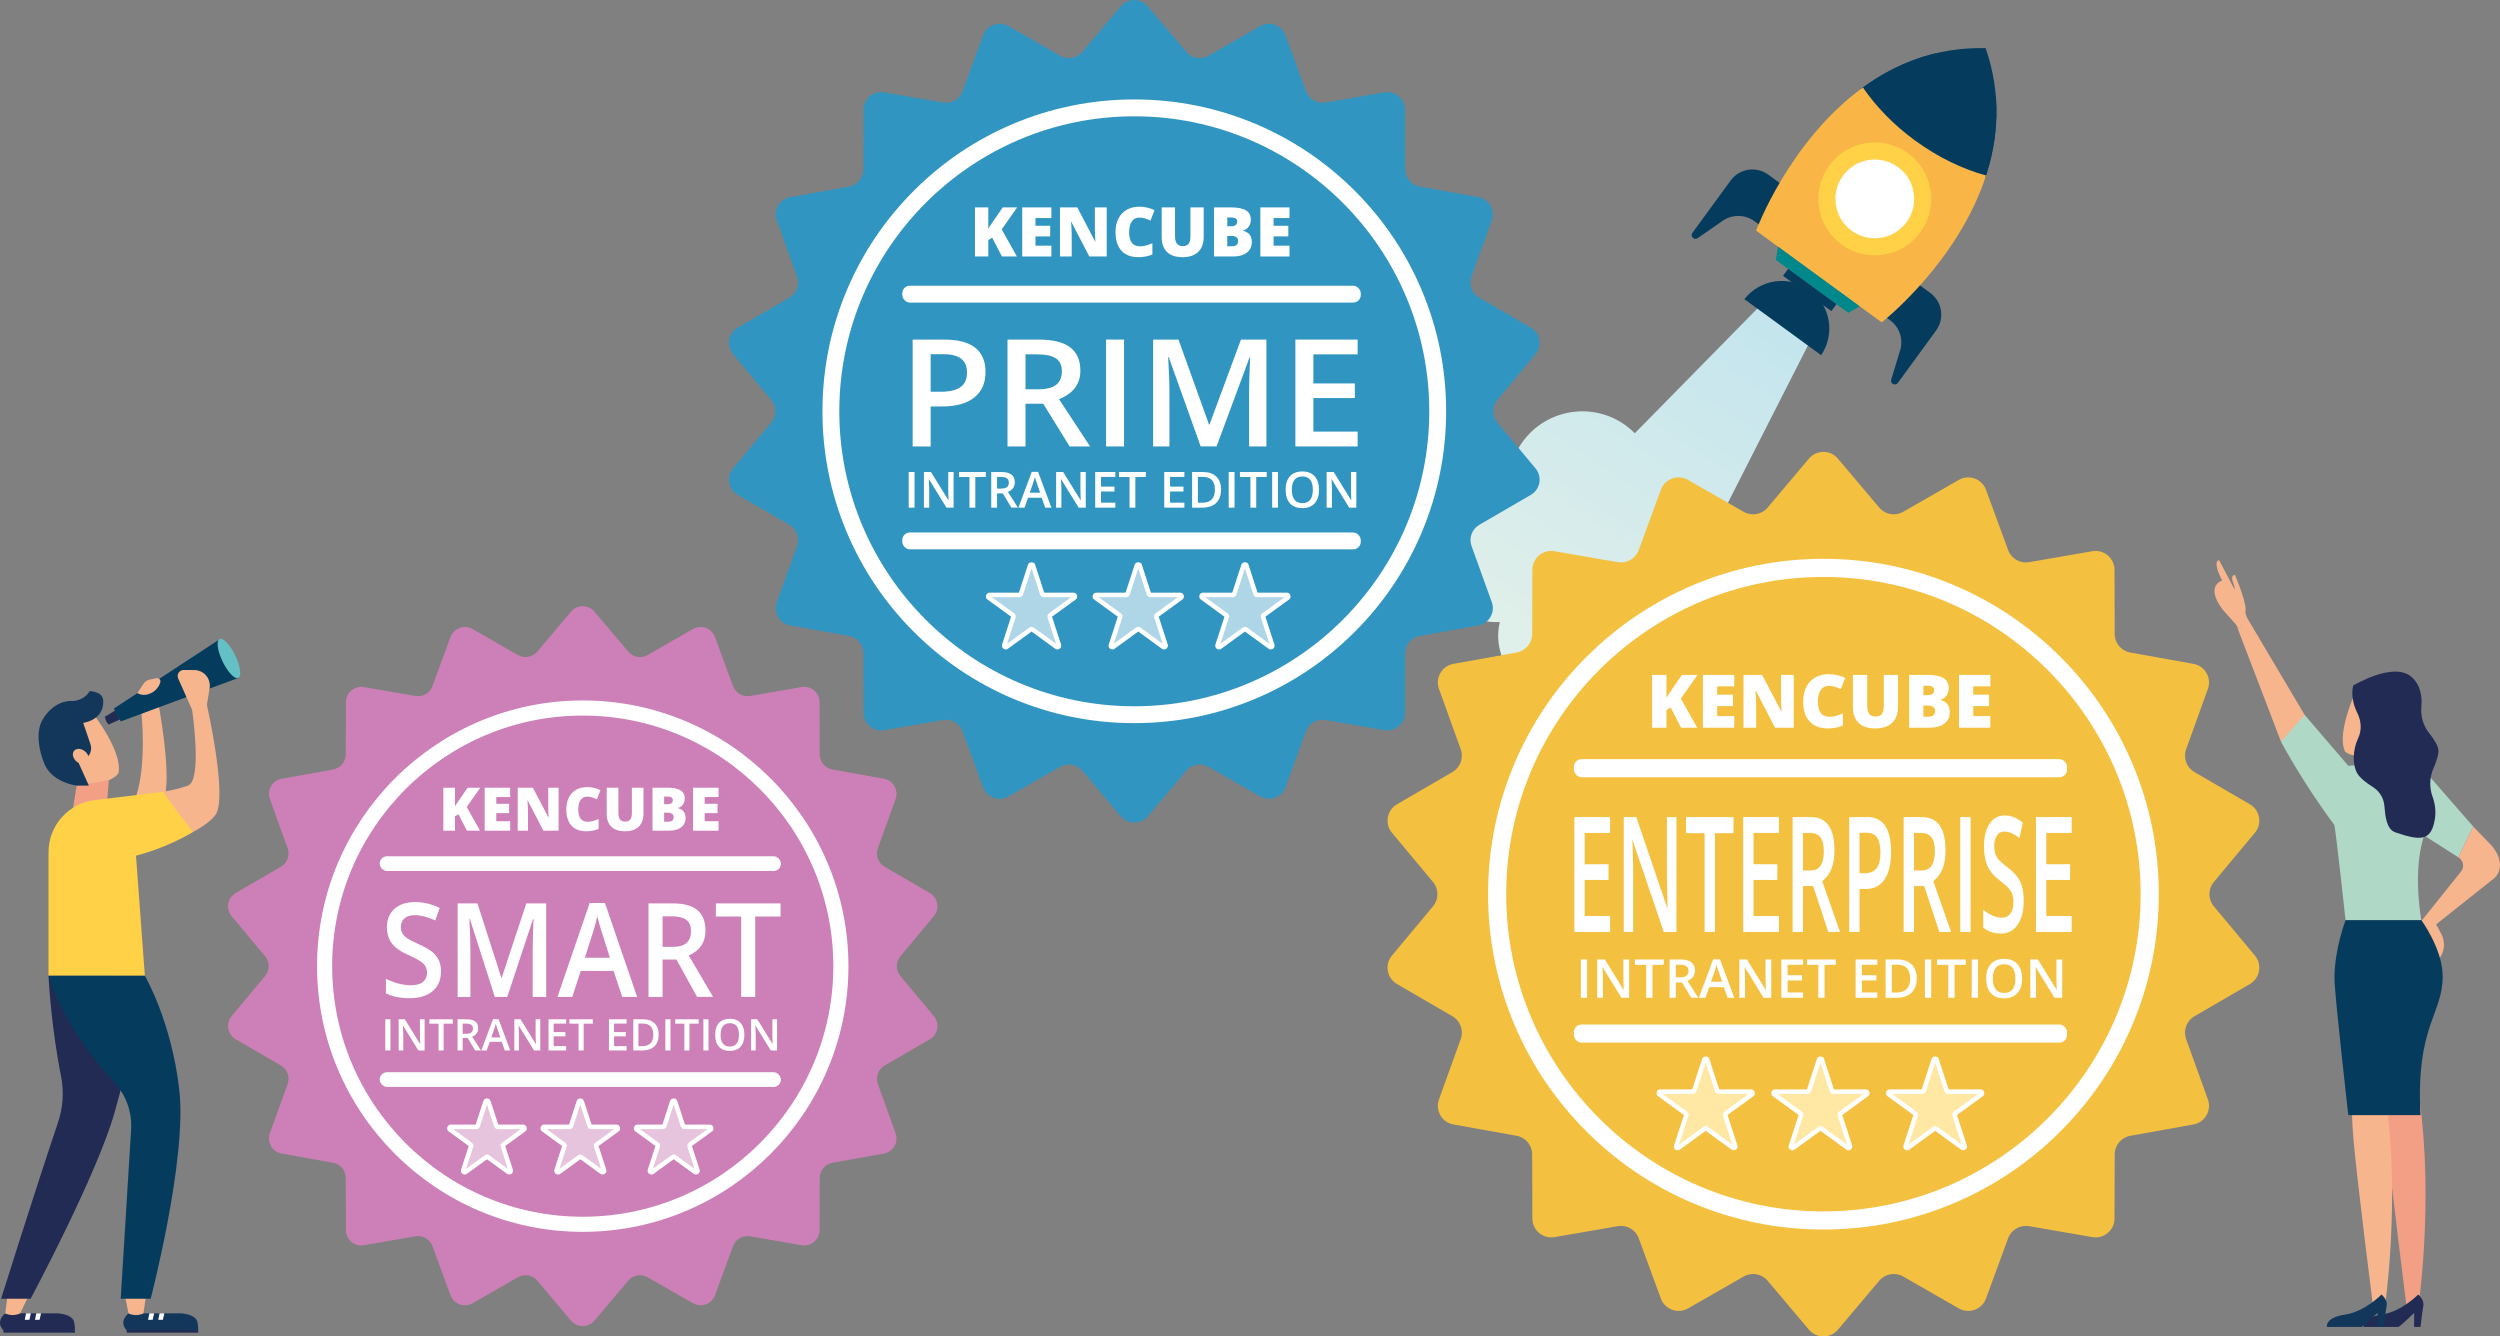 <?xml version="1.0" encoding="UTF-8"?><svg id="Ebene_2" xmlns="http://www.w3.org/2000/svg" xmlns:xlink="http://www.w3.org/1999/xlink" viewBox="0 0 3309.25 1769.08"><rect x="0" y="0" width="3309.25" height="1769.08" fill="#808080" stroke="none"/><defs><style>.cls-1{fill:#ffe8a3;}.cls-1,.cls-2,.cls-3,.cls-4{stroke:#fff;stroke-miterlimit:10;}.cls-1,.cls-2,.cls-4{stroke-width:6px;}.cls-5{fill:#afd8c7;}.cls-6{fill:#fff;}.cls-7{fill:#f4c040;}.cls-8{fill:#01888b;}.cls-9{fill:#63c0c4;}.cls-10{fill:url(#_Áĺçűě_ííűé_ăđŕäčĺíň_3);}.cls-11{fill:#f9b646;}.cls-2{fill:#e7c4dd;}.cls-12{fill:#ffd147;}.cls-13{fill:#053c5e;}.cls-3{stroke-width:20px;}.cls-3,.cls-14{fill:#cd80b7;}.cls-15{fill:#f7b58e;}.cls-16{fill:#212b53;}.cls-17{fill:#f39f85;}.cls-18{fill:#3195c1;}.cls-19{fill:#12375a;}.cls-4{fill:#afd6e7;}</style><linearGradient id="_Áĺçűě_ííűé_ăđŕäčĺíň_3" x1="2050.07" y1="845.23" x2="2383.28" y2="334.3" gradientUnits="userSpaceOnUse"><stop offset="0" stop-color="#dfefea"/><stop offset="1" stop-color="#bfe3ee"/></linearGradient></defs><g id="Edition_Collage_without_Shadow"><path class="cls-10" d="M2293.79,803.53c20.71-28.36,14.5-68.14-13.86-88.85-4.37-3.19-9.02-5.67-13.82-7.59l131.5-258.59-61.59-50.05-172.01,175.04c-3.61-3.64-7.53-7.07-11.81-10.19-43.6-31.84-104.76-22.3-136.59,21.31-14.74,20.19-20.59,44.13-18.32,67.19-28.21-5.18-58.28,3.88-78.58,25.42-39.17,41.54-28.78,108.1,21.17,135.73,14.13,7.82,29.9,11.21,45.43,10.48-7.2,29.48,3.45,61.7,29.47,80.71,26.84,19.59,62.08,19.34,88.24,1.98,4.84,14.92,14.24,28.51,27.87,38.46,34.44,25.14,82.74,17.61,107.88-16.83,22.43-30.73,18.83-72.47-6.66-98.98,22.91,3.75,47.05-5.21,61.67-25.24Z"/><path class="cls-13" d="M2533.05,371.65l21.98,16.05c15.9,11.61,19.38,33.91,7.77,49.81l-50.62,69.33c-3.31,4.54-10.43.98-8.79-4.4l11.8-38.65c4.51-14.79-.83-30.81-13.32-39.93l-15.06-10.99,46.24-41.23Z"/><path class="cls-13" d="M2362.62,247.22l-21.98-16.05c-15.9-11.61-38.2-8.13-49.81,7.77l-50.62,69.33c-3.31,4.54,2.25,10.24,6.86,7.04l33.22-23.01c12.71-8.8,29.6-8.59,42.08.52l15.06,10.99,25.19-56.6Z"/><path class="cls-13" d="M2511.54,179.94l74.6,54.47c3.98-.7,7.91-1.21,11.76-1.44,10.54-.64,20.5.29,30.02,2.46,17.1-51.05,22.03-109.49.48-171.72-66.4-1.59-120.92,21.32-164.53,53.59,7.68,13.39,12.49,28.69,15.05,43.65,11.34,4.82,22.13,11.33,32.62,18.99Z"/><path class="cls-13" d="M2515.57,178.92c9.27,12.09,15.81,25.84,23.67,38.79,5.62,1.16,11.28,2.13,16.98,2.73,9.8,1.04,19.2,4.23,28.03,8.83,5.99.04,11.79.59,17.44,1.58.87-.08,1.75-.18,2.61-.23,8.6-.52,16.8.02,24.7,1.39,10.41-32.33,15.9-67.54,12.86-104.76-14.86-7.04-30.1-16.05-45.02-26.95-12.86-9.39-24.46-19.43-34.61-29.71-37.87,9.04-70.83,26.21-99.17,47.32,4.59,7.59,8.18,15.86,10.98,24.36,16.16,8.89,29.99,21.63,41.52,36.65Z"/><path class="cls-11" d="M2535.18,186.18c-28.68-20.94-52.1-45.28-69.25-70.4-97.7,71.05-141.4,189.55-141.4,189.55l83.13,60.69,83.13,60.69s100.73-78.62,138.14-194.42c-30.85-8.39-63.22-23.84-93.75-46.13Z"/><polygon class="cls-8" points="2353.61 326.56 2350.66 344.04 2446.68 414.15 2461.72 405.5 2353.61 326.56"/><path class="cls-13" d="M2410.63,470.15c18.97-27.95,12.51-66.1-14.98-86.17-27.49-20.07-65.8-14.6-86.64,11.98l101.62,74.2Z"/><path class="cls-6" d="M2532.75,300.57c-20.6,28.21-60.17,34.39-88.39,13.79-28.21-20.6-34.39-60.17-13.79-88.39,20.6-28.21,60.17-34.39,88.39-13.79,28.22,20.6,34.39,60.17,13.79,88.39Z"/><path class="cls-12" d="M2525.73,202.93c-33.33-24.33-80.07-17.04-104.41,16.29-24.33,33.33-17.04,80.07,16.29,104.41,33.33,24.33,80.07,17.04,104.41-16.29,24.33-33.33,17.04-80.07-16.29-104.41ZM2450.93,305.37c-23.25-16.97-28.33-49.58-11.36-72.83,16.97-23.25,49.58-28.33,72.83-11.36,23.25,16.97,28.33,49.58,11.36,72.83-16.97,23.25-49.58,28.33-72.83,11.36Z"/><rect class="cls-13" x="2389.93" y="344.35" width="11.45" height="79.26" transform="translate(672.88 2092.37) rotate(-53.87)"/><g id="CLOUD"><path class="cls-7" d="M2432.79,607.02l54.83,64.94c7.8,9.23,21.08,11.57,31.56,5.56l73.74-42.27c13.44-7.71,30.58-1.47,35.93,13.08l29.31,79.78c4.17,11.34,15.85,18.08,27.75,16.02l83.75-14.5c15.27-2.64,29.24,9.08,29.29,24.57l.26,84.99c.04,12.08,8.71,22.41,20.6,24.55l83.66,15.01c15.25,2.74,24.37,18.53,19.12,33.11l-28.83,79.96c-4.1,11.37.51,24.04,10.96,30.11l73.48,42.72c13.39,7.79,16.56,25.75,6.64,37.65l-54.43,65.28c-7.74,9.28-7.74,22.77,0,32.05l54.43,65.28c9.92,11.9,6.75,29.86-6.64,37.65l-73.48,42.72c-10.45,6.07-15.06,18.75-10.96,30.11l28.83,79.96c5.25,14.57-3.87,30.37-19.12,33.11l-83.66,15.01c-11.89,2.13-20.56,12.46-20.6,24.55l-.26,84.99c-.05,15.49-14.02,27.22-29.29,24.57l-83.75-14.5c-11.91-2.06-23.58,4.68-27.75,16.02l-29.31,79.78c-5.34,14.54-22.49,20.78-35.93,13.08l-73.74-42.27c-10.48-6.01-23.76-3.67-31.56,5.56l-54.83,64.94c-9.99,11.84-28.24,11.84-38.23,0l-54.83-64.94c-7.8-9.23-21.08-11.57-31.56-5.56l-73.74,42.27c-13.44,7.71-30.58,1.47-35.93-13.08l-29.31-79.78c-4.17-11.34-15.85-18.08-27.75-16.02l-83.75,14.5c-15.27,2.64-29.24-9.08-29.29-24.57l-.26-84.99c-.04-12.08-8.71-22.41-20.6-24.55l-83.66-15.01c-15.25-2.74-24.37-18.53-19.12-33.11l28.83-79.96c4.1-11.37-.51-24.04-10.96-30.11l-73.48-42.72c-13.39-7.79-16.56-25.75-6.64-37.65l54.43-65.28c7.74-9.28,7.74-22.77,0-32.05l-54.43-65.28c-9.92-11.9-6.75-29.86,6.64-37.65l73.48-42.72c10.45-6.07,15.06-18.75,10.96-30.11l-28.83-79.96c-5.25-14.57,3.87-30.37,19.12-33.11l83.66-15.01c11.89-2.13,20.56-12.46,20.6-24.55l.26-84.99c.05-15.49,14.02-27.22,29.29-24.57l83.75,14.5c11.91,2.06,23.58-4.68,27.75-16.02l29.31-79.78c5.34-14.54,22.49-20.78,35.93-13.08l73.74,42.27c10.48,6.01,23.76,3.67,31.56-5.56l54.83-64.94c9.99-11.84,28.24-11.84,38.23,0Z"/><path class="cls-6" d="M2413.67,1627.51c-59.92,0-118.06-11.74-172.79-34.89-52.86-22.36-100.33-54.36-141.1-95.13-40.76-40.76-72.77-88.23-95.13-141.1-23.15-54.73-34.89-112.87-34.89-172.79s11.74-118.06,34.89-172.79c22.36-52.86,54.36-100.33,95.13-141.1s88.23-72.77,141.1-95.13c54.73-23.15,112.87-34.89,172.79-34.89s118.06,11.74,172.79,34.89c52.86,22.36,100.33,54.36,141.1,95.13,40.76,40.76,72.77,88.23,95.13,141.1,23.15,54.73,34.89,112.87,34.89,172.79s-11.74,118.06-34.89,172.79c-22.36,52.86-54.36,100.33-95.13,141.1-40.76,40.76-88.23,72.77-141.1,95.13-54.73,23.15-112.87,34.89-172.79,34.89ZM2413.67,763.71c-231.54,0-419.91,188.37-419.91,419.91s188.37,419.91,419.91,419.91,419.91-188.37,419.91-419.91-188.37-419.91-419.91-419.91Z"/><g id="KENCUBE"><path class="cls-6" d="M2246.59,963.27h-21.32l-13.81-26.72-5.59,3.35v23.38h-18.98v-69.89h18.98v30.35c.96-1.88,2.88-4.86,5.78-8.94l14.68-21.42h20.65l-22.04,31.31,21.65,38.58Z"/><path class="cls-6" d="M2295.63,963.27h-41.49v-69.89h41.49v15.15h-22.61v10.99h20.94v15.15h-20.94v13.19h22.61v15.39Z"/><path class="cls-6" d="M2374.41,963.27h-24.76l-25.53-49.24h-.43c.61,7.74.91,13.66.91,17.73v31.5h-16.73v-69.89h24.67l25.43,48.57h.29c-.45-7.04-.67-12.7-.67-16.97v-31.6h16.83v69.89Z"/><path class="cls-6" d="M2420.63,907.86c-4.49,0-8,1.84-10.52,5.52-2.52,3.68-3.78,8.76-3.78,15.22,0,13.45,5.11,20.17,15.34,20.17,3.09,0,6.09-.43,8.99-1.29,2.9-.86,5.82-1.9,8.75-3.11v15.97c-5.83,2.58-12.43,3.87-19.79,3.87-10.55,0-18.64-3.06-24.26-9.18-5.63-6.12-8.44-14.96-8.44-26.53,0-7.23,1.36-13.59,4.09-19.07,2.72-5.48,6.64-9.7,11.76-12.64,5.11-2.95,11.13-4.42,18.04-4.42,7.55,0,14.77,1.64,21.65,4.92l-5.78,14.87c-2.58-1.21-5.16-2.23-7.74-3.06-2.58-.83-5.35-1.24-8.32-1.24Z"/><path class="cls-6" d="M2512.46,893.38v42.07c0,9.15-2.59,16.23-7.77,21.25-5.18,5.02-12.64,7.53-22.4,7.53s-16.85-2.44-21.96-7.31c-5.11-4.88-7.67-11.89-7.67-21.03v-42.5h18.98v41.01c0,4.94.92,8.53,2.77,10.76,1.85,2.23,4.57,3.35,8.17,3.35,3.86,0,6.65-1.11,8.39-3.32,1.74-2.21,2.6-5.84,2.6-10.87v-40.92h18.88Z"/><path class="cls-6" d="M2527.13,893.38h24.38c9.5,0,16.55,1.41,21.15,4.23,4.6,2.82,6.91,7.21,6.91,13.17,0,3.92-1,7.27-3.01,10.04-2.01,2.77-4.65,4.56-7.94,5.35v.48c4.33,1.15,7.47,3.06,9.42,5.74s2.92,6.15,2.92,10.42c0,6.34-2.38,11.34-7.15,14.99-4.77,3.65-11.26,5.47-19.48,5.47h-27.2v-69.89ZM2546.02,920.2h5.69c2.71,0,4.8-.56,6.29-1.67,1.48-1.11,2.22-2.77,2.22-4.97,0-3.92-2.96-5.88-8.89-5.88h-5.31v12.52ZM2546.02,934.01v14.68h6.64c5.9,0,8.84-2.49,8.84-7.46,0-2.33-.79-4.11-2.37-5.35s-3.86-1.86-6.86-1.86h-6.26Z"/><path class="cls-6" d="M2634.59,963.27h-41.49v-69.89h41.49v15.15h-22.61v10.99h20.94v15.15h-20.94v13.19h22.61v15.39Z"/></g><path class="cls-6" d="M2131.3,1233.65h-47.32v-152.11h47.32v21.02h-33.65v41.41h31.53v20.81h-31.53v47.75h33.65v21.12Z"/><path class="cls-6" d="M2219.08,1233.65h-16.77l-41.14-121.21h-.46l.29,6.76c.53,12.9.8,24.69.8,35.37v79.07h-12.42v-152.11h16.59l41.03,120.58h.34c-.08-1.59-.23-7.4-.46-17.43-.23-10.02-.34-17.84-.34-23.46v-79.69h12.53v152.11Z"/><path class="cls-6" d="M2270.07,1233.65h-13.68v-130.78h-24.61v-21.33h62.89v21.33h-24.61v130.78Z"/><path class="cls-6" d="M2354.81,1233.65h-47.32v-152.11h47.32v21.02h-33.65v41.41h31.53v20.81h-31.53v47.75h33.65v21.12Z"/><path class="cls-6" d="M2386.57,1172.89v60.76h-13.68v-152.11h23.63c10.79,0,18.79,3.68,23.98,11.03,5.19,7.35,7.78,18.45,7.78,33.29,0,18.94-5.42,32.43-16.25,40.47l23.63,67.31h-15.56l-20.03-60.76h-13.5ZM2386.57,1152.29h9.5c6.37,0,10.99-2.15,13.85-6.45,2.86-4.3,4.29-10.68,4.29-19.14s-1.54-14.77-4.63-18.52-7.74-5.62-13.96-5.62h-9.04v49.73Z"/><path class="cls-6" d="M2503.19,1127.53c0,15.88-2.86,28.06-8.58,36.52-5.72,8.46-13.87,12.69-24.43,12.69h-8.7v56.91h-13.68v-152.11h24.09c10.45,0,18.28,3.88,23.49,11.65,5.21,7.77,7.81,19.21,7.81,34.33ZM2461.47,1155.83h7.27c7.02,0,12.17-2.22,15.45-6.66,3.28-4.44,4.92-11.37,4.92-20.81,0-8.74-1.47-15.26-4.41-19.56-2.94-4.3-7.52-6.45-13.73-6.45h-9.5v53.48Z"/><path class="cls-6" d="M2533.57,1172.89v60.76h-13.68v-152.11h23.63c10.79,0,18.79,3.68,23.98,11.03,5.19,7.35,7.78,18.45,7.78,33.29,0,18.94-5.42,32.43-16.25,40.47l23.63,67.31h-15.56l-20.03-60.76h-13.5ZM2533.57,1152.29h9.5c6.37,0,10.99-2.15,13.85-6.45,2.86-4.3,4.29-10.68,4.29-19.14s-1.54-14.77-4.63-18.52-7.74-5.62-13.96-5.62h-9.04v49.73Z"/><path class="cls-6" d="M2594.8,1233.65v-152.11h13.68v152.11h-13.68Z"/><path class="cls-6" d="M2678.8,1192.34c0,13.53-2.69,24.14-8.07,31.84-5.38,7.7-12.8,11.55-22.26,11.55s-17.21-2.67-23.23-8.01v-23.51c3.81,3.26,7.87,5.83,12.16,7.7s8.29,2.81,11.99,2.81c5.42,0,9.41-1.87,11.99-5.62,2.58-3.75,3.86-8.77,3.86-15.08,0-5.69-1.18-10.51-3.55-14.46-2.37-3.95-7.25-8.63-14.65-14.04-7.63-5.62-13.01-12.03-16.14-19.25-3.13-7.21-4.69-15.88-4.69-26.01,0-12.69,2.48-22.68,7.44-29.96,4.96-7.28,11.62-10.92,19.97-10.92s15.98,3.19,23.92,9.57l-4.35,20.29c-7.44-5.69-14.08-8.53-19.91-8.53-4.43,0-7.78,1.75-10.07,5.25-2.29,3.5-3.43,8.13-3.43,13.89,0,3.95.46,7.33,1.37,10.14.92,2.81,2.42,5.46,4.52,7.96,2.1,2.5,5.87,5.79,11.33,9.88,6.14,4.65,10.64,8.98,13.5,13,2.86,4.02,4.96,8.57,6.29,13.63,1.33,5.06,2,11.03,2,17.89Z"/><path class="cls-6" d="M2742.32,1233.65h-47.32v-152.11h47.32v21.02h-33.65v41.41h31.53v20.81h-31.53v47.75h33.65v21.12Z"/><path class="cls-6" d="M2092.54,1320.77v-50.7h8.29v50.7h-8.29Z"/><path class="cls-6" d="M2156.46,1320.77h-10.16l-24.94-40.4h-.28l.17,2.25c.32,4.3.49,8.23.49,11.79v26.36h-7.53v-50.7h10.06l24.87,40.19h.21c-.05-.53-.14-2.47-.28-5.81-.14-3.34-.21-5.95-.21-7.82v-26.57h7.6v50.7Z"/><path class="cls-6" d="M2187.36,1320.77h-8.29v-43.59h-14.91v-7.11h38.11v7.11h-14.91v43.59Z"/><path class="cls-6" d="M2218.33,1300.51v20.25h-8.29v-50.7h14.32c6.54,0,11.39,1.23,14.53,3.68,3.14,2.45,4.72,6.15,4.72,11.1,0,6.31-3.28,10.81-9.85,13.49l14.32,22.44h-9.43l-12.14-20.25h-8.18ZM2218.33,1293.65h5.76c3.86,0,6.66-.72,8.39-2.15,1.73-1.43,2.6-3.56,2.6-6.38s-.94-4.92-2.81-6.17c-1.87-1.25-4.69-1.87-8.46-1.87h-5.48v16.58Z"/><path class="cls-6" d="M2286.89,1320.77l-5.06-14.08h-19.39l-4.96,14.08h-8.74l18.97-50.91h9.02l18.97,50.91h-8.81ZM2279.64,1299.54l-4.75-13.8c-.35-.92-.83-2.38-1.44-4.37-.61-1.99-1.03-3.44-1.27-4.37-.62,2.84-1.54,5.95-2.74,9.33l-4.58,13.21h14.77Z"/><path class="cls-6" d="M2344.63,1320.77h-10.16l-24.94-40.4h-.28l.17,2.25c.32,4.3.49,8.23.49,11.79v26.36h-7.53v-50.7h10.06l24.87,40.19h.21c-.05-.53-.14-2.47-.28-5.81-.14-3.34-.21-5.95-.21-7.82v-26.57h7.6v50.7Z"/><path class="cls-6" d="M2386.69,1320.77h-28.68v-50.7h28.68v7.01h-20.39v13.8h19.11v6.94h-19.11v15.92h20.39v7.04Z"/><path class="cls-6" d="M2415.17,1320.77h-8.29v-43.59h-14.91v-7.11h38.11v7.11h-14.91v43.59Z"/><path class="cls-6" d="M2484.98,1320.77h-28.68v-50.7h28.68v7.01h-20.39v13.8h19.11v6.94h-19.11v15.92h20.39v7.04Z"/><path class="cls-6" d="M2537.17,1294.93c0,8.37-2.32,14.77-6.97,19.2-4.65,4.43-11.34,6.64-20.08,6.64h-14.18v-50.7h15.67c8.07,0,14.35,2.17,18.83,6.52s6.73,10.46,6.73,18.34ZM2528.43,1295.21c0-12.14-5.68-18.21-17.03-18.21h-7.18v36.79h5.9c12.21,0,18.31-6.2,18.31-18.59Z"/><path class="cls-6" d="M2548.06,1320.77v-50.7h8.29v50.7h-8.29Z"/><path class="cls-6" d="M2587.25,1320.77h-8.29v-43.59h-14.91v-7.11h38.11v7.11h-14.91v43.59Z"/><path class="cls-6" d="M2609.93,1320.77v-50.7h8.29v50.7h-8.29Z"/><path class="cls-6" d="M2676.62,1295.35c0,8.25-2.06,14.67-6.19,19.25-4.13,4.58-9.97,6.87-17.53,6.87s-13.53-2.27-17.63-6.81-6.16-11-6.16-19.37,2.06-14.8,6.19-19.28,10.02-6.73,17.67-6.73,13.36,2.28,17.48,6.83c4.12,4.56,6.17,10.97,6.17,19.25ZM2637.92,1295.35c0,6.24,1.26,10.98,3.78,14.2,2.52,3.22,6.25,4.84,11.2,4.84s8.64-1.6,11.15-4.79,3.76-7.94,3.76-14.25-1.24-10.94-3.73-14.15-6.19-4.82-11.12-4.82-8.72,1.61-11.25,4.82c-2.53,3.21-3.8,7.93-3.8,14.15Z"/><path class="cls-6" d="M2729.75,1320.77h-10.16l-24.94-40.4h-.28l.17,2.25c.32,4.3.49,8.23.49,11.79v26.36h-7.53v-50.7h10.06l24.87,40.19h.21c-.05-.53-.14-2.47-.28-5.81-.14-3.34-.21-5.95-.21-7.82v-26.57h7.6v50.7Z"/><rect class="cls-6" x="2083.4" y="1356.14" width="652.66" height="23.99" rx="10" ry="10"/><rect class="cls-6" x="2083.4" y="1004.86" width="652.66" height="23.99" rx="10" ry="10"/><path class="cls-1" d="M2411.63,1402.69l13.3,40.93c.27.82,1.04,1.38,1.9,1.38h43.04c1.94,0,2.74,2.48,1.18,3.62l-34.82,25.3c-.7.51-.99,1.41-.73,2.24l13.3,40.93c.6,1.84-1.51,3.37-3.08,2.24l-34.82-25.3c-.7-.51-1.65-.51-2.35,0l-34.82,25.3c-1.57,1.14-3.68-.39-3.08-2.24l13.3-40.93c.27-.82-.03-1.73-.73-2.24l-34.82-25.3c-1.57-1.14-.76-3.62,1.18-3.62h43.04c.87,0,1.63-.56,1.9-1.38l13.3-40.93c.6-1.84,3.21-1.84,3.8,0Z"/><path class="cls-1" d="M2563.49,1402.69l13.3,40.93c.27.82,1.04,1.38,1.9,1.38h43.04c1.94,0,2.74,2.48,1.18,3.62l-34.82,25.3c-.7.51-.99,1.41-.73,2.24l13.3,40.93c.6,1.84-1.51,3.37-3.08,2.24l-34.82-25.3c-.7-.51-1.65-.51-2.35,0l-34.82,25.3c-1.57,1.14-3.68-.39-3.08-2.24l13.3-40.93c.27-.82-.03-1.73-.73-2.24l-34.82-25.3c-1.57-1.14-.76-3.62,1.18-3.62h43.04c.87,0,1.63-.56,1.9-1.38l13.3-40.93c.6-1.84,3.21-1.84,3.8,0Z"/><path class="cls-1" d="M2259.77,1402.69l13.3,40.93c.27.82,1.04,1.38,1.9,1.38h43.04c1.94,0,2.74,2.48,1.18,3.62l-34.82,25.3c-.7.51-.99,1.41-.73,2.24l13.3,40.93c.6,1.84-1.51,3.37-3.08,2.24l-34.82-25.3c-.7-.51-1.65-.51-2.35,0l-34.82,25.3c-1.57,1.14-3.68-.39-3.08-2.24l13.3-40.93c.27-.82-.03-1.73-.73-2.24l-34.82-25.3c-1.57-1.14-.76-3.62,1.18-3.62h43.04c.87,0,1.63-.56,1.9-1.38l13.3-40.93c.6-1.84,3.21-1.84,3.8,0Z"/></g><g id="CLOUD-2"><path class="cls-14" d="M786.94,809.69l44.62,52.85c6.34,7.51,17.15,9.42,25.68,4.53l60-34.4c10.94-6.27,24.89-1.19,29.23,10.64l23.85,64.92c3.39,9.23,12.89,14.72,22.58,13.04l68.15-11.8c12.42-2.15,23.79,7.39,23.83,20l.21,69.16c.03,9.83,7.08,18.24,16.76,19.98l68.08,12.22c12.41,2.23,19.83,15.08,15.56,26.94l-23.46,65.06c-3.33,9.25.42,19.56,8.92,24.5l59.79,34.76c10.9,6.34,13.48,20.96,5.4,30.64l-44.3,53.12c-6.3,7.55-6.3,18.53,0,26.08l44.3,53.12c8.07,9.68,5.5,24.3-5.4,30.64l-59.79,34.76c-8.5,4.94-12.25,15.25-8.92,24.5l23.46,65.06c4.28,11.86-3.15,24.72-15.56,26.94l-68.08,12.22c-9.68,1.74-16.73,10.14-16.76,19.98l-.21,69.16c-.04,12.61-11.41,22.15-23.83,20l-68.15-11.8c-9.69-1.68-19.19,3.81-22.58,13.04l-23.85,64.92c-4.35,11.83-18.3,16.91-29.23,10.64l-60-34.4c-8.53-4.89-19.34-2.98-25.68,4.53l-44.62,52.85c-8.13,9.63-22.98,9.63-31.11,0l-44.62-52.85c-6.34-7.51-17.15-9.42-25.68-4.53l-60,34.4c-10.94,6.27-24.89,1.19-29.23-10.64l-23.85-64.92c-3.39-9.23-12.89-14.72-22.58-13.04l-68.15,11.8c-12.42,2.15-23.79-7.39-23.83-20l-.21-69.16c-.03-9.83-7.08-18.24-16.76-19.98l-68.08-12.22c-12.41-2.23-19.83-15.08-15.56-26.94l23.46-65.06c3.33-9.25-.42-19.56-8.92-24.5l-59.79-34.76c-10.9-6.34-13.48-20.96-5.4-30.64l44.3-53.12c6.3-7.55,6.3-18.53,0-26.08l-44.3-53.12c-8.07-9.68-5.5-24.3,5.4-30.64l59.79-34.76c8.5-4.94,12.25-15.25,8.92-24.5l-23.46-65.06c-4.28-11.86,3.15-24.72,15.56-26.94l68.08-12.22c9.68-1.74,16.73-10.14,16.76-19.98l.21-69.16c.04-12.61,11.41-22.15,23.83-20l68.15,11.8c9.69,1.68,19.19-3.81,22.58-13.04l23.85-64.92c4.35-11.83,18.3-16.91,29.23-10.64l60,34.4c8.53,4.89,19.34,2.98,25.68-4.53l44.62-52.85c8.13-9.63,22.98-9.63,31.11,0Z"/><path class="cls-3" d="M771.38,937.19c-188.41,0-341.7,153.29-341.7,341.7s153.29,341.7,341.7,341.7,341.7-153.29,341.7-341.7-153.29-341.7-341.7-341.7Z"/><g id="KENCUBE-2"><path class="cls-6" d="M635.42,1099.58h-17.35l-11.24-21.74-4.55,2.72v19.02h-15.44v-56.87h15.44v24.7c.78-1.53,2.35-3.95,4.71-7.27l11.94-17.43h16.8l-17.93,25.48,17.62,31.39Z"/><path class="cls-6" d="M675.33,1099.58h-33.76v-56.87h33.76v12.33h-18.4v8.95h17.04v12.33h-17.04v10.74h18.4v12.53Z"/><path class="cls-6" d="M739.43,1099.58h-20.15l-20.77-40.07h-.35c.49,6.3.74,11.11.74,14.43v25.63h-13.61v-56.87h20.07l20.69,39.52h.23c-.36-5.73-.54-10.33-.54-13.81v-25.71h13.69v56.87Z"/><path class="cls-6" d="M777.05,1054.5c-3.66,0-6.51,1.5-8.56,4.49-2.05,3-3.07,7.13-3.07,12.39,0,10.94,4.16,16.42,12.49,16.42,2.52,0,4.95-.35,7.31-1.05,2.36-.7,4.73-1.54,7.12-2.53v12.99c-4.75,2.1-10.11,3.15-16.1,3.15-8.58,0-15.16-2.49-19.74-7.47-4.58-4.98-6.87-12.18-6.87-21.59,0-5.89,1.11-11.06,3.33-15.52,2.22-4.46,5.41-7.89,9.57-10.29,4.16-2.4,9.06-3.6,14.68-3.6,6.15,0,12.02,1.34,17.62,4.01l-4.71,12.1c-2.1-.99-4.2-1.81-6.3-2.49-2.1-.67-4.36-1.01-6.77-1.01Z"/><path class="cls-6" d="M851.77,1042.71v34.23c0,7.44-2.11,13.21-6.32,17.29-4.21,4.08-10.29,6.13-18.22,6.13s-13.71-1.98-17.87-5.95c-4.16-3.97-6.24-9.67-6.24-17.12v-34.58h15.44v33.38c0,4.02.75,6.94,2.26,8.75,1.5,1.82,3.72,2.72,6.65,2.72,3.14,0,5.41-.9,6.83-2.7,1.41-1.8,2.12-4.75,2.12-8.85v-33.3h15.36Z"/><path class="cls-6" d="M863.71,1042.71h19.84c7.73,0,13.47,1.15,17.21,3.44,3.75,2.3,5.62,5.87,5.62,10.72,0,3.19-.82,5.91-2.45,8.17s-3.79,3.71-6.46,4.36v.39c3.53.93,6.08,2.49,7.66,4.67,1.58,2.18,2.37,5.01,2.37,8.48,0,5.16-1.94,9.23-5.81,12.19-3.88,2.97-9.16,4.45-15.85,4.45h-22.13v-56.87ZM879.08,1064.53h4.63c2.2,0,3.91-.45,5.12-1.36,1.21-.91,1.81-2.26,1.81-4.05,0-3.19-2.41-4.78-7.24-4.78h-4.32v10.19ZM879.08,1075.77v11.94h5.41c4.8,0,7.2-2.02,7.2-6.07,0-1.89-.64-3.35-1.93-4.36s-3.14-1.52-5.58-1.52h-5.1Z"/><path class="cls-6" d="M951.16,1099.58h-33.76v-56.87h33.76v12.33h-18.4v8.95h17.04v12.33h-17.04v10.74h18.4v12.53Z"/></g><path class="cls-6" d="M583.72,1285.99c0,11.01-3.66,19.64-10.98,25.91-7.32,6.26-17.42,9.4-30.3,9.4s-23.42-2.17-31.62-6.52v-19.13c5.19,2.65,10.71,4.74,16.55,6.26,5.84,1.52,11.28,2.29,16.32,2.29,7.37,0,12.81-1.52,16.32-4.57s5.26-7.14,5.26-12.28c0-4.63-1.61-8.55-4.83-11.77-3.22-3.22-9.87-7.03-19.94-11.43-10.39-4.57-17.71-9.79-21.96-15.66-4.26-5.87-6.39-12.92-6.39-21.17,0-10.33,3.38-18.46,10.13-24.38,6.75-5.93,15.81-8.89,27.18-8.89s21.76,2.6,32.56,7.79l-5.92,16.51c-10.13-4.63-19.16-6.94-27.1-6.94-6.02,0-10.59,1.43-13.71,4.28-3.12,2.85-4.67,6.62-4.67,11.3,0,3.22.62,5.97,1.87,8.25s3.3,4.44,6.15,6.48c2.85,2.03,8,4.71,15.42,8.04,8.36,3.78,14.49,7.31,18.38,10.58,3.89,3.27,6.75,6.97,8.57,11.09,1.82,4.12,2.73,8.97,2.73,14.56Z"/><path class="cls-6" d="M654.99,1319.6l-33.02-103.37h-.62c.88,15.35,1.32,29.75,1.32,43.18v60.19h-16.9v-123.78h26.25l31.62,98.46h.47l32.56-98.46h26.33v123.78h-17.91v-61.21c0-6.15.14-14.17.43-24.04.28-9.88.53-15.86.74-17.95h-.62l-34.19,103.2h-16.43Z"/><path class="cls-6" d="M823.61,1319.6l-11.37-34.37h-43.54l-11.14,34.37h-19.63l42.6-124.28h20.25l42.6,124.28h-19.78ZM807.34,1267.79l-10.67-33.7c-.78-2.26-1.86-5.81-3.23-10.67-1.38-4.85-2.32-8.41-2.84-10.67-1.4,6.94-3.45,14.53-6.15,22.77l-10.28,32.26h33.18Z"/><path class="cls-6" d="M877.05,1270.16v49.44h-18.62v-123.78h32.17c14.69,0,25.57,2.99,32.64,8.97,7.06,5.98,10.59,15.01,10.59,27.09,0,15.41-7.37,26.39-22.12,32.93l32.17,54.78h-21.19l-27.26-49.44h-18.38ZM877.05,1253.4h12.93c8.67,0,14.95-1.75,18.85-5.25,3.89-3.5,5.84-8.69,5.84-15.58s-2.1-12.02-6.31-15.07c-4.21-3.05-10.54-4.57-19-4.57h-12.31v40.47Z"/><path class="cls-6" d="M999.72,1319.6h-18.62v-106.42h-33.49v-17.36h85.6v17.36h-33.49v106.42Z"/><path class="cls-6" d="M510.06,1390.5v-41.26h6.74v41.26h-6.74Z"/><path class="cls-6" d="M562.07,1390.5h-8.27l-20.29-32.88h-.23l.14,1.83c.26,3.5.4,6.7.4,9.6v21.45h-6.12v-41.26h8.18l20.23,32.71h.17c-.04-.43-.11-2.01-.23-4.73-.11-2.72-.17-4.84-.17-6.36v-21.62h6.18v41.26Z"/><path class="cls-6" d="M587.22,1390.5h-6.74v-35.47h-12.13v-5.79h31.01v5.79h-12.14v35.47Z"/><path class="cls-6" d="M612.42,1374.02v16.48h-6.74v-41.26h11.65c5.32,0,9.27,1,11.82,2.99,2.56,2,3.84,5,3.84,9.03,0,5.14-2.67,8.79-8.01,10.98l11.66,18.26h-7.68l-9.88-16.48h-6.66ZM612.42,1368.43h4.68c3.14,0,5.42-.58,6.83-1.75,1.41-1.17,2.12-2.9,2.12-5.19s-.76-4.01-2.29-5.02-3.82-1.52-6.89-1.52h-4.46v13.49Z"/><path class="cls-6" d="M668.21,1390.5l-4.12-11.46h-15.78l-4.04,11.46h-7.11l15.44-41.43h7.34l15.44,41.43h-7.17ZM662.31,1373.23l-3.87-11.23c-.28-.75-.67-1.94-1.17-3.56s-.84-2.8-1.03-3.56c-.51,2.31-1.25,4.84-2.23,7.59l-3.73,10.75h12.02Z"/><path class="cls-6" d="M715.2,1390.5h-8.27l-20.29-32.88h-.23l.14,1.83c.26,3.5.4,6.7.4,9.6v21.45h-6.12v-41.26h8.18l20.23,32.71h.17c-.04-.43-.11-2.01-.23-4.73-.11-2.72-.17-4.84-.17-6.36v-21.62h6.18v41.26Z"/><path class="cls-6" d="M749.43,1390.5h-23.34v-41.26h23.34v5.7h-16.59v11.23h15.55v5.64h-15.55v12.95h16.59v5.73Z"/><path class="cls-6" d="M772.6,1390.5h-6.74v-35.47h-12.13v-5.79h31.01v5.79h-12.14v35.47Z"/><path class="cls-6" d="M829.41,1390.5h-23.34v-41.26h23.34v5.7h-16.59v11.23h15.55v5.64h-15.55v12.95h16.59v5.73Z"/><path class="cls-6" d="M871.88,1369.47c0,6.81-1.89,12.02-5.67,15.62-3.78,3.6-9.23,5.4-16.34,5.4h-11.54v-41.26h12.76c6.57,0,11.67,1.77,15.32,5.31s5.48,8.51,5.48,14.93ZM864.77,1369.7c0-9.88-4.62-14.82-13.86-14.82h-5.84v29.94h4.8c9.93,0,14.9-5.04,14.9-15.13Z"/><path class="cls-6" d="M880.74,1390.5v-41.26h6.74v41.26h-6.74Z"/><path class="cls-6" d="M912.63,1390.5h-6.74v-35.47h-12.13v-5.79h31.01v5.79h-12.14v35.47Z"/><path class="cls-6" d="M931.09,1390.5v-41.26h6.74v41.26h-6.74Z"/><path class="cls-6" d="M985.35,1369.81c0,6.72-1.68,11.94-5.04,15.66-3.36,3.73-8.11,5.59-14.27,5.59s-11.01-1.85-14.35-5.54c-3.34-3.7-5.01-8.95-5.01-15.76s1.68-12.04,5.04-15.69c3.36-3.65,8.15-5.47,14.38-5.47s10.87,1.85,14.22,5.56c3.35,3.71,5.02,8.93,5.02,15.66ZM953.86,1369.81c0,5.08,1.03,8.93,3.08,11.56,2.05,2.62,5.09,3.94,9.12,3.94s7.03-1.3,9.07-3.89c2.04-2.6,3.06-6.46,3.06-11.6s-1.01-8.9-3.03-11.51-5.04-3.92-9.04-3.92-7.1,1.31-9.16,3.92-3.09,6.45-3.09,11.51Z"/><path class="cls-6" d="M1028.59,1390.5h-8.27l-20.29-32.88h-.23l.14,1.83c.26,3.5.4,6.7.4,9.6v21.45h-6.12v-41.26h8.18l20.23,32.71h.17c-.04-.43-.11-2.01-.23-4.73-.11-2.72-.17-4.84-.17-6.36v-21.62h6.18v41.26Z"/><rect class="cls-6" x="502.62" y="1419.28" width="531.1" height="19.53" rx="9.76" ry="9.76"/><rect class="cls-6" x="502.62" y="1133.43" width="531.1" height="19.53" rx="9.76" ry="9.76"/><path class="cls-2" d="M770.07,1458.25l10.39,31.96c.27.82,1.04,1.38,1.9,1.38h33.61c1.94,0,2.74,2.48,1.18,3.62l-27.19,19.75c-.7.51-.99,1.41-.73,2.24l10.39,31.96c.6,1.84-1.51,3.37-3.08,2.24l-27.19-19.75c-.7-.51-1.65-.51-2.35,0l-27.19,19.75c-1.57,1.14-3.68-.39-3.08-2.24l10.39-31.96c.27-.82-.03-1.73-.73-2.24l-27.19-19.75c-1.57-1.14-.76-3.62,1.18-3.62h33.61c.87,0,1.63-.56,1.9-1.38l10.39-31.96c.6-1.84,3.21-1.84,3.8,0Z"/><path class="cls-2" d="M893.65,1458.25l10.39,31.96c.27.82,1.04,1.38,1.9,1.38h33.61c1.94,0,2.74,2.48,1.18,3.62l-27.19,19.75c-.7.51-.99,1.41-.73,2.24l10.39,31.96c.6,1.84-1.51,3.37-3.08,2.24l-27.19-19.75c-.7-.51-1.65-.51-2.35,0l-27.19,19.75c-1.57,1.14-3.68-.39-3.08-2.24l10.39-31.96c.27-.82-.03-1.73-.73-2.24l-27.19-19.75c-1.57-1.14-.76-3.62,1.18-3.62h33.61c.87,0,1.63-.56,1.9-1.38l10.39-31.96c.6-1.84,3.21-1.84,3.8,0Z"/><path class="cls-2" d="M646.5,1458.25l10.39,31.96c.27.82,1.04,1.38,1.9,1.38h33.61c1.94,0,2.74,2.48,1.18,3.62l-27.19,19.75c-.7.51-.99,1.41-.73,2.24l10.39,31.96c.6,1.84-1.51,3.37-3.08,2.24l-27.19-19.75c-.7-.51-1.65-.51-2.35,0l-27.19,19.75c-1.57,1.14-3.68-.39-3.08-2.24l10.39-31.96c.27-.82-.03-1.73-.73-2.24l-27.19-19.75c-1.57-1.14-.76-3.62,1.18-3.62h33.61c.87,0,1.63-.56,1.9-1.38l10.39-31.96c.6-1.84,3.21-1.84,3.8,0Z"/></g><g id="CLOUD-3"><path class="cls-18" d="M1519.24,8.26l50.99,60.39c7.25,8.59,19.6,10.76,29.35,5.17l68.57-39.31c12.5-7.17,28.44-1.36,33.41,12.16l27.26,74.19c3.88,10.55,14.74,16.82,25.81,14.9l77.88-13.49c14.2-2.46,27.19,8.45,27.23,22.85l.24,79.03c.03,11.24,8.09,20.84,19.15,22.83l77.79,13.96c14.18,2.54,22.66,17.24,17.78,30.79l-26.8,74.35c-3.81,10.57.48,22.35,10.19,28l68.33,39.73c12.45,7.24,15.4,23.95,6.17,35.01l-50.62,60.7c-7.2,8.63-7.2,21.17,0,29.8l50.62,60.7c9.23,11.06,6.28,27.77-6.17,35.01l-68.33,39.73c-9.71,5.65-14,17.43-10.19,28l26.8,74.35c4.89,13.55-3.6,28.24-17.78,30.79l-77.79,13.96c-11.06,1.98-19.12,11.59-19.15,22.83l-.24,79.03c-.04,14.41-13.04,25.31-27.23,22.85l-77.88-13.49c-11.07-1.92-21.93,4.35-25.81,14.9l-27.26,74.19c-4.97,13.52-20.91,19.32-33.41,12.16l-68.57-39.31c-9.75-5.59-22.1-3.41-29.35,5.17l-50.99,60.39c-9.29,11.01-26.26,11.01-35.55,0l-50.99-60.39c-7.25-8.59-19.6-10.76-29.35-5.17l-68.57,39.31c-12.5,7.17-28.44,1.36-33.41-12.16l-27.26-74.19c-3.88-10.55-14.74-16.82-25.81-14.9l-77.88,13.49c-14.2,2.46-27.19-8.45-27.23-22.85l-.24-79.03c-.03-11.24-8.09-20.84-19.15-22.83l-77.79-13.96c-14.18-2.54-22.66-17.24-17.78-30.79l26.8-74.35c3.81-10.57-.48-22.35-10.19-28l-68.33-39.73c-12.45-7.24-15.4-23.95-6.17-35.01l50.62-60.7c7.2-8.63,7.2-21.17,0-29.8l-50.62-60.7c-9.23-11.06-6.28-27.77,6.17-35.01l68.33-39.73c9.71-5.65,14-17.43,10.19-28l-26.8-74.35c-4.89-13.55,3.6-28.24,17.78-30.79l77.79-13.96c11.06-1.98,19.12-11.59,19.15-22.83l.24-79.03c.04-14.41,13.04-25.31,27.23-22.85l77.88,13.49c11.07,1.92,21.93-4.35,25.81-14.9l27.26-74.19c4.97-13.52,20.91-19.32,33.41-12.16l68.57,39.31c9.75,5.59,22.1,3.41,29.35-5.17l50.99-60.39c9.29-11.01,26.26-11.01,35.55,0Z"/><path class="cls-6" d="M1501.46,957.2c-55.72,0-109.78-10.92-160.68-32.44-49.16-20.79-93.3-50.55-131.2-88.46-37.91-37.91-67.67-82.05-88.46-131.2-21.53-50.9-32.44-104.96-32.44-160.68s10.92-109.78,32.44-160.68c20.79-49.15,50.55-93.3,88.46-131.2,37.91-37.91,82.05-67.67,131.2-88.46,50.9-21.53,104.96-32.44,160.68-32.44s109.78,10.92,160.68,32.44c49.15,20.79,93.3,50.55,131.2,88.46,37.91,37.91,67.67,82.05,88.46,131.2,21.53,50.9,32.44,104.96,32.44,160.68s-10.92,109.78-32.44,160.68c-20.79,49.15-50.55,93.3-88.46,131.2-37.9,37.9-82.05,67.67-131.2,88.46-50.9,21.53-104.96,32.44-160.68,32.44ZM1501.46,153.96c-215.3,0-390.47,175.16-390.47,390.47s175.16,390.47,390.47,390.47,390.47-175.16,390.47-390.47-175.16-390.47-390.47-390.47Z"/><g id="KENCUBE-3"><path class="cls-6" d="M1346.09,339.52h-19.82l-12.85-24.85-5.2,3.11v21.74h-17.65v-64.99h17.65v28.23c.89-1.75,2.68-4.52,5.38-8.31l13.65-19.91h19.2l-20.49,29.12,20.14,35.87Z"/><path class="cls-6" d="M1391.7,339.52h-38.58v-64.99h38.58v14.09h-21.03v10.22h19.47v14.09h-19.47v12.27h21.03v14.31Z"/><path class="cls-6" d="M1464.95,339.52h-23.03l-23.74-45.78h-.4c.56,7.2.84,12.7.84,16.49v29.29h-15.56v-64.99h22.94l23.65,45.16h.27c-.41-6.55-.62-11.81-.62-15.78v-29.38h15.65v64.99Z"/><path class="cls-6" d="M1507.94,288.01c-4.18,0-7.44,1.71-9.78,5.13s-3.51,8.14-3.51,14.16c0,12.51,4.76,18.76,14.27,18.76,2.87,0,5.66-.4,8.36-1.2s5.41-1.76,8.13-2.89v14.85c-5.42,2.4-11.56,3.6-18.4,3.6-9.81,0-17.33-2.84-22.56-8.53-5.23-5.69-7.85-13.91-7.85-24.67,0-6.73,1.27-12.64,3.8-17.74,2.53-5.1,6.18-9.02,10.93-11.76,4.76-2.74,10.35-4.11,16.78-4.11,7.02,0,13.74,1.53,20.14,4.58l-5.38,13.82c-2.4-1.13-4.8-2.07-7.2-2.84-2.4-.77-4.98-1.16-7.73-1.16Z"/><path class="cls-6" d="M1593.33,274.54v39.12c0,8.51-2.41,15.09-7.22,19.76-4.82,4.67-11.76,7-20.83,7s-15.67-2.27-20.42-6.8c-4.76-4.53-7.13-11.05-7.13-19.56v-39.52h17.65v38.14c0,4.59.86,7.93,2.58,10,1.72,2.07,4.25,3.11,7.6,3.11,3.59,0,6.19-1.03,7.8-3.09,1.61-2.06,2.42-5.43,2.42-10.11v-38.05h17.56Z"/><path class="cls-6" d="M1606.97,274.54h22.67c8.83,0,15.39,1.31,19.67,3.93,4.28,2.62,6.42,6.71,6.42,12.25,0,3.64-.93,6.76-2.8,9.33-1.87,2.58-4.33,4.24-7.38,4.98v.44c4.03,1.07,6.95,2.84,8.76,5.33,1.81,2.49,2.71,5.72,2.71,9.69,0,5.9-2.22,10.54-6.64,13.94-4.43,3.39-10.47,5.09-18.11,5.09h-25.29v-64.99ZM1624.53,299.47h5.29c2.52,0,4.47-.52,5.85-1.56,1.38-1.04,2.07-2.58,2.07-4.62,0-3.64-2.76-5.47-8.27-5.47h-4.93v11.65ZM1624.53,312.32v13.65h6.18c5.48,0,8.22-2.31,8.22-6.93,0-2.16-.73-3.82-2.2-4.98s-3.59-1.73-6.38-1.73h-5.82Z"/><path class="cls-6" d="M1706.9,339.52h-38.58v-64.99h38.58v14.09h-21.03v10.22h19.47v14.09h-19.47v12.27h21.03v14.31Z"/></g><path class="cls-6" d="M1304.55,492.27c0,14.77-4.98,26.09-14.95,33.96-9.96,7.87-24.15,11.8-42.55,11.8h-15.15v52.92h-23.82v-141.44h41.95c18.2,0,31.84,3.61,40.91,10.84,9.07,7.22,13.6,17.87,13.6,31.93ZM1231.91,518.58h12.66c12.22,0,21.19-2.06,26.9-6.19,5.71-4.13,8.57-10.58,8.57-19.35,0-8.13-2.56-14.19-7.67-18.19-5.12-4-13.09-6-23.92-6h-16.54v49.73Z"/><path class="cls-6" d="M1357.47,534.45v56.5h-23.82v-141.44h41.15c18.8,0,32.72,3.42,41.75,10.25,9.03,6.84,13.55,17.16,13.55,30.96,0,17.61-9.43,30.15-28.3,37.63l41.15,62.59h-27.1l-34.88-56.5h-23.52ZM1357.47,515.3h16.54c11.09,0,19.13-2,24.11-6,4.98-4,7.47-9.93,7.47-17.8s-2.69-13.74-8.07-17.22-13.49-5.22-24.31-5.22h-15.74v46.24Z"/><path class="cls-6" d="M1464.09,590.95v-141.44h23.82v141.44h-23.82Z"/><path class="cls-6" d="M1589.35,590.95l-42.25-118.13h-.8c1.13,17.54,1.69,33.99,1.69,49.34v68.79h-21.62v-141.44h33.58l40.46,112.51h.6l41.65-112.51h33.68v141.44h-22.92v-69.95c0-7.03.18-16.19.55-27.48.36-11.29.68-18.12.95-20.51h-.8l-43.75,117.93h-21.03Z"/><path class="cls-6" d="M1797.11,590.95h-82.41v-141.44h82.41v19.54h-58.59v38.5h54.91v19.35h-54.91v44.41h58.59v19.64Z"/><path class="cls-6" d="M1202.85,671.96v-47.15h7.71v47.15h-7.71Z"/><path class="cls-6" d="M1262.28,671.96h-9.45l-23.19-37.57h-.26l.16,2.1c.3,4,.45,7.65.45,10.96v24.51h-7v-47.15h9.35l23.12,37.38h.19c-.04-.49-.13-2.29-.26-5.4-.13-3.11-.19-5.53-.19-7.27v-24.7h7.06v47.15Z"/><path class="cls-6" d="M1291.02,671.96h-7.71v-40.54h-13.87v-6.61h35.44v6.61h-13.87v40.54Z"/><path class="cls-6" d="M1319.81,653.13v18.83h-7.71v-47.15h13.32c6.08,0,10.59,1.14,13.51,3.42,2.92,2.28,4.39,5.72,4.39,10.32,0,5.87-3.05,10.05-9.16,12.54l13.32,20.86h-8.77l-11.29-18.83h-7.61ZM1319.81,646.74h5.35c3.59,0,6.19-.67,7.8-2,1.61-1.33,2.42-3.31,2.42-5.93s-.87-4.58-2.61-5.74c-1.74-1.16-4.36-1.74-7.87-1.74h-5.1v15.41Z"/><path class="cls-6" d="M1383.57,671.96l-4.71-13.09h-18.03l-4.61,13.09h-8.13l17.64-47.34h8.38l17.64,47.34h-8.19ZM1376.83,652.23l-4.42-12.83c-.32-.86-.77-2.21-1.34-4.06-.57-1.85-.96-3.2-1.18-4.06-.58,2.64-1.43,5.54-2.55,8.67l-4.26,12.29h13.74Z"/><path class="cls-6" d="M1437.26,671.96h-9.45l-23.19-37.57h-.26l.16,2.1c.3,4,.45,7.65.45,10.96v24.51h-7v-47.15h9.35l23.12,37.38h.19c-.04-.49-.13-2.29-.26-5.4-.13-3.11-.19-5.53-.19-7.27v-24.7h7.06v47.15Z"/><path class="cls-6" d="M1476.38,671.96h-26.67v-47.15h26.67v6.51h-18.96v12.83h17.77v6.45h-17.77v14.8h18.96v6.55Z"/><path class="cls-6" d="M1502.86,671.96h-7.71v-40.54h-13.87v-6.61h35.44v6.61h-13.87v40.54Z"/><path class="cls-6" d="M1567.77,671.96h-26.67v-47.15h26.67v6.51h-18.96v12.83h17.77v6.45h-17.77v14.8h18.96v6.55Z"/><path class="cls-6" d="M1616.31,647.94c0,7.78-2.16,13.73-6.48,17.85-4.32,4.12-10.55,6.18-18.67,6.18h-13.19v-47.15h14.58c7.5,0,13.34,2.02,17.51,6.06,4.17,4.04,6.26,9.73,6.26,17.06ZM1608.18,648.2c0-11.29-5.28-16.93-15.83-16.93h-6.68v34.22h5.48c11.35,0,17.03-5.76,17.03-17.29Z"/><path class="cls-6" d="M1626.43,671.96v-47.15h7.71v47.15h-7.71Z"/><path class="cls-6" d="M1662.87,671.96h-7.71v-40.54h-13.87v-6.61h35.44v6.61h-13.87v40.54Z"/><path class="cls-6" d="M1683.96,671.96v-47.15h7.71v47.15h-7.71Z"/><path class="cls-6" d="M1745.98,648.32c0,7.68-1.92,13.64-5.76,17.9-3.84,4.26-9.27,6.39-16.3,6.39s-12.58-2.11-16.4-6.34c-3.82-4.22-5.72-10.23-5.72-18.01s1.92-13.76,5.76-17.93c3.84-4.17,9.31-6.26,16.43-6.26s12.43,2.12,16.25,6.35c3.83,4.24,5.74,10.2,5.74,17.9ZM1709.99,648.32c0,5.8,1.17,10.21,3.52,13.21,2.34,3,5.81,4.5,10.42,4.5s8.04-1.48,10.37-4.45c2.33-2.97,3.5-7.39,3.5-13.25s-1.16-10.17-3.47-13.16c-2.31-2.99-5.76-4.48-10.34-4.48s-8.11,1.49-10.46,4.48c-2.35,2.99-3.53,7.37-3.53,13.16Z"/><path class="cls-6" d="M1795.38,671.96h-9.45l-23.19-37.57h-.26l.16,2.1c.3,4,.45,7.65.45,10.96v24.51h-7v-47.15h9.35l23.12,37.38h.19c-.04-.49-.13-2.29-.26-5.4-.13-3.11-.19-5.53-.19-7.27v-24.7h7.06v47.15Z"/><rect class="cls-6" x="1194.35" y="704.85" width="606.9" height="22.31" rx="10" ry="10"/><rect class="cls-6" x="1194.35" y="378.2" width="606.9" height="22.31" rx="10" ry="10"/><path class="cls-4" d="M1508.62,748.55l12.2,37.56c.27.82,1.04,1.38,1.9,1.38h39.49c1.94,0,2.74,2.48,1.18,3.62l-31.95,23.21c-.7.51-.99,1.41-.73,2.24l12.2,37.56c.6,1.84-1.51,3.37-3.08,2.24l-31.95-23.21c-.7-.51-1.65-.51-2.35,0l-31.95,23.21c-1.57,1.14-3.68-.39-3.08-2.24l12.2-37.56c.27-.82-.03-1.73-.73-2.24l-31.95-23.21c-1.57-1.14-.76-3.62,1.18-3.62h39.49c.87,0,1.63-.56,1.9-1.38l12.2-37.56c.6-1.84,3.21-1.84,3.8,0Z"/><path class="cls-4" d="M1649.83,748.55l12.2,37.56c.27.82,1.04,1.38,1.9,1.38h39.49c1.94,0,2.74,2.48,1.18,3.62l-31.95,23.21c-.7.51-.99,1.41-.73,2.24l12.2,37.56c.6,1.84-1.51,3.37-3.08,2.24l-31.95-23.21c-.7-.51-1.65-.51-2.35,0l-31.95,23.21c-1.57,1.14-3.68-.39-3.08-2.24l12.2-37.56c.27-.82-.03-1.73-.73-2.24l-31.95-23.21c-1.57-1.14-.76-3.62,1.18-3.62h39.49c.87,0,1.63-.56,1.9-1.38l12.2-37.56c.6-1.84,3.21-1.84,3.8,0Z"/><path class="cls-4" d="M1367.41,748.55l12.2,37.56c.27.82,1.04,1.38,1.9,1.38h39.49c1.94,0,2.74,2.48,1.18,3.62l-31.95,23.21c-.7.51-.99,1.41-.73,2.24l12.2,37.56c.6,1.84-1.51,3.37-3.08,2.24l-31.95-23.21c-.7-.51-1.65-.51-2.35,0l-31.95,23.21c-1.57,1.14-3.68-.39-3.08-2.24l12.2-37.56c.27-.82-.03-1.73-.73-2.24l-31.95-23.21c-1.57-1.14-.76-3.62,1.18-3.62h39.49c.87,0,1.63-.56,1.9-1.38l12.2-37.56c.6-1.84,3.21-1.84,3.8,0Z"/></g><path class="cls-19" d="M170.12,1738.52l69.83-.08c9.27.97,19.63,3.61,21.37,11.64,0,0,1.22,5.33,1.01,10.64-2.47,2.9-95.07-.39-95.07-.39l-.4-.33c-9.81-11.8,3.26-21.48,3.26-21.48Z"/><polygon class="cls-16" points="262.34 1760.72 167.27 1760.33 168.09 1764.03 262.47 1764.03 262.34 1760.72"/><polygon class="cls-6" points="197.77 1738.43 204.05 1738.48 202.1 1747.03 196 1747.03 197.77 1738.43"/><polygon class="cls-6" points="211.25 1738.43 217.54 1738.48 215.58 1747.03 209.48 1747.03 211.25 1738.43"/><path class="cls-15" d="M165.33,1715.25l4.79,23.26h0c5.61,2.83,12.89,3.01,18.72.44l1.06-.47,3.36-23.24h-27.94Z"/><path class="cls-16" d="M6.91,1738.52l69.83-.08c9.27.97,19.63,3.61,21.37,11.64,0,0,1.22,5.33,1.01,10.64-2.47,2.9-95.07-.39-95.07-.39l-.4-.33c-9.81-11.8,3.26-21.48,3.26-21.48Z"/><polygon class="cls-16" points="99.12 1760.72 4.05 1760.33 4.88 1764.03 99.26 1764.03 99.12 1760.72"/><polygon class="cls-6" points="34.55 1738.43 40.84 1738.48 38.88 1747.03 32.78 1747.03 34.55 1738.43"/><polygon class="cls-6" points="48.04 1738.43 54.32 1738.48 52.37 1747.03 46.27 1747.03 48.04 1738.43"/><path class="cls-15" d="M9.94,1715.25l-3.03,23.26h0c5.61,2.83,12.89,3.01,18.72.44l1.06-.47,11.19-23.24H9.94Z"/><path class="cls-15" d="M114.15,933.01l-57.51,37.5,17.75,45.45c.25.64.59,1.24.87,1.86,1.26-.08,2.53-.15,3.8-.15.21,0,.41.02.62.02.2,0,.4-.02.6-.02,15.4,0,28.62,9.47,36.66,22.22,9.31-.7,18.56-2.96,27.15-7.05,5.85-2.78,10.95-6.09,12.79-9.69,6.16-32.23-42.73-90.14-42.73-90.14Z"/><path class="cls-15" d="M187.3,944.77s7.04,66.75-7.13,109.26c6.58,5.72,30.75,31.62,38.35-1.96,7.6-33.58-8.53-119.05-8.53-119.05l-22.69,11.76Z"/><polygon class="cls-16" points="152.8 940.04 139.27 948.75 144.1 958.85 158.61 952.45 152.8 940.04"/><path class="cls-16" d="M144.83,952.19c1.36,3.09,1.45,6.03.22,6.57-1.24.54-3.34-1.52-4.69-4.61-1.36-3.09-1.45-6.03-.22-6.57,1.24-.54,3.34,1.52,4.69,4.61Z"/><path class="cls-13" d="M316.06,890.81c.01-.13.04-.25.05-.38-2.55-5.8-7.03-15.01-13.09-23.48-9.78-13.69-12.57-20.53-12.57-20.53l-139.73,91.45,9.05,17.08,156.29-57.76c-.14-2.14-.19-4.26-.02-6.37Z"/><polygon class="cls-17" points="101.47 1039.91 96.44 1071.29 140.9 1071.29 144.1 1032.84 101.47 1039.91"/><path class="cls-15" d="M216.29,1117.78s52.51-16.72,68.97-39.21c16.46-22.49-11.39-145.56-11.39-145.56l3.6-22.15c2.03-12.47-7.54-23.81-20.17-23.92l-14.03-.12c-5.84-.05-9.78,5.95-7.41,11.29l18.45,41.52s13.85,93.22-5.55,100.29c-23.13,8.24-49.32,10.23-49.32,10.23l16.84,67.64Z"/><path class="cls-19" d="M117.63,1039.91l-13.51-29.96,8.78-5.51c6.48-4.07,9.32-12.06,6.85-19.31l-9.62-28.24s27.36-3.35,26.54-28.84c0-13.13-18.06-13.2-18.06-13.2,0,0-5.4,11.73-22.16,13.12-7.19-.9-26.94,1.75-40.27,25.01-8.96,15.64-5.03,40.14,2.77,58.53,6.99,16.47,24.84,25.68,42.53,28.39h16.16Z"/><path class="cls-16" d="M64.23,1291.59s2.79,63.88,16.61,133.12c4.07,20.4,2.54,41.51-4.1,61.22C45.38,1579.08,1.42,1719.17,1.42,1719.17h39.11s88.6-165.55,111.44-247.68c22.83-82.13,26.74-108.2,26.74-108.2l-27.17-71.7h-87.31Z"/><path class="cls-15" d="M96.85,996c-1.61,4.72,1.64,10.97,7.27,13.95,5.62,2.99,11.49,1.58,13.09-3.14,1.61-4.72-1.64-10.97-7.27-13.95-5.62-2.99-11.49-1.58-13.1,3.14Z"/><path class="cls-12" d="M191.74,1291.59h-127.51v-163.59c0-35.84,27.28-65.78,62.96-69.11l88.67-10.73s10.43,15.96,39.48,53.04c-34.92,21.58-75.33,31.51-75.33,31.51l11.73,158.88Z"/><path class="cls-13" d="M64.23,1291.59s18.01,65.18,84.46,138.23c11.1,11.03,27.08,33.98,24.8,66.43l-13.71,222.91h39.66s48.35-185.11,37.92-276.36c-10.43-91.25-45.62-151.22-45.62-151.22h-127.51Z"/><path class="cls-9" d="M294.66,875.65c6.86,14.23,16.16,23.96,20.78,21.73,4.62-2.23,2.81-15.57-4.05-29.79-6.86-14.23-16.16-23.96-20.78-21.73-4.62,2.23-2.81,15.57,4.05,29.79Z"/><path class="cls-15" d="M181.79,917.54l1.18.56c4.16,1.99,8.93,2.29,13.31.83l.78-.26c7.2-2.4,12.82-8.1,15.12-15.33h0c1.02-3.21-1.8-6.34-5.1-5.65l-8.83,1.85c-3.44.72-6.45,2.78-8.38,5.71l-8.07,12.28Z"/><path class="cls-17" d="M3202.72,1455.92c19,135.89-1.79,276.68-1.79,275.45s-15.15,0-15.15,0c0,0-20.99-165.18-25.92-220.31-4.92-55.14,0-58.81,0-58.81,0,0,23.86-132.21,42.86,3.68Z"/><polygon class="cls-5" points="3207.71 1105.27 3254.18 1134.89 3273.78 1094.05 3213.74 1025.24 3207.71 1105.27"/><polygon class="cls-15" points="2962.47 833.16 3019.35 981.81 3055.68 954.77 2974.51 817.93 2962.47 833.16"/><path class="cls-15" d="M2959.16,782.69c4.48,3.63,7.46,8.79,8.38,14.49l6.97,20.75-2.21,3.91-9.83,11.32c-.57-4.48-3.88-7.76-3.88-7.76l-15.48-17.33s-25.39-29.6-1.7-39.65c-13.9-27.5-3.95-26.79-3.95-26.79l12.45,23.56,9.25,17.51Z"/><path class="cls-15" d="M2955.6,788.11s5.12-4.83.56-16.3c-4.56-11.47,2.34-10.67,2.34-10.67,0,0,18.99,44.73,12.9,49.82-6.1,5.09-15.8-22.85-15.8-22.85Z"/><path class="cls-5" d="M3125.52,1012.36l-17.03,1.33-57.88-67.47-31.26,35.58s28.67,54.15,70.64,110.2c2.39,11.39,14.82,126.08,14.82,126.08h100.35s-15.98-84.16,12.25-130.99c28.23-46.83-91.9-74.74-91.9-74.74Z"/><path class="cls-15" d="M3158.42,1455.92c19,135.89-1.8,276.68-1.8,275.45s-15.15,0-15.15,0c0,0-20.99-165.18-25.92-220.31-4.92-55.14,0-58.81,0-58.81,0,0,23.86-132.21,42.86,3.68Z"/><path class="cls-15" d="M3121.87,907.41l57.81,20.24-5.7,43.15c-.08.61-.24,1.2-.36,1.8-1.11.2-2.22.41-3.33.68-.18.04-.36.11-.54.15-.17.04-.35.06-.52.11-13.34,3.28-22.78,14.3-27.03,27.05-8.22,1.38-16.71,1.39-25.02-.32-5.66-1.17-10.78-2.95-13.14-5.67-12.2-26.61,17.82-87.19,17.82-87.19Z"/><path class="cls-16" d="M3120.38,943.75c5.22,10.42,6.16,22.69,1.19,33.23-7.86,16.63-7.17,35.3-1.93,45.55,3.57,6.98,12.9,13.96,21.17,19.12,8.7,5.42,14.42,14.53,15.35,24.74,1.29,14.04,2.62,31.27,14.65,35.41,34.89,12.02,47.68,10.85,52.33-18.22,1.19-7.42.78-18.34-3.01-28.49-4.61-12.35-4.21-26.1,1.08-38.18,3.49-7.97,6.59-16.75,6.59-22.79,0-6.59-6.04-15.86-12.37-23.76-7.91-9.87-11.39-22.43-10.27-35.02,1.12-12.59-.64-28.67-13.41-39.57-23.84-20.34-76.75,11.67-76.75,11.67,0,0-5.08,15.42,5.4,36.33Z"/><path class="cls-15" d="M3273.78,1094.05l22.32,23.1c14.83,15.35,19.41,36.72,1.6,48.46l-72.93,57.92,6.7,12.55c5.65,10.57,4.6,23.47-2.67,32.99l-7.71,10.09-17.06-58.56,52.87-66.02c5.67-5.91,4.33-15.55-2.73-19.7h0l19.61-40.84Z"/><path class="cls-13" d="M3104.81,1218.09s-14.7,38.14-14.7,76.76c0,21.22,18.38,181.28,18.38,181.28h95.54c-6.47-118.2,29.36-132.7,29.36-183.79,0-36.04-28.23-74.25-28.23-74.25h-100.35Z"/><path class="cls-16" d="M3200.93,1713.59s8.35,6.57,6.82,14.94c-1.53,8.37-3.7,27.97-3.7,27.97h-8.59l.26-18.28c-.03-1.19-18.42,18.28-21.54,18.28h-45.45s-3.02-12.33,23.67-16.3c26.69-3.96,48.52-26.61,48.52-26.61Z"/><path class="cls-19" d="M3152.38,1713.59s8.35,6.57,6.82,14.94c-1.53,8.37-3.7,27.97-3.7,27.97h-8.59l.26-18.28c-.02-1.19-18.42,18.28-21.54,18.28h-45.45s-3.02-12.33,23.67-16.3c26.69-3.96,48.52-26.61,48.52-26.61Z"/></g></svg>